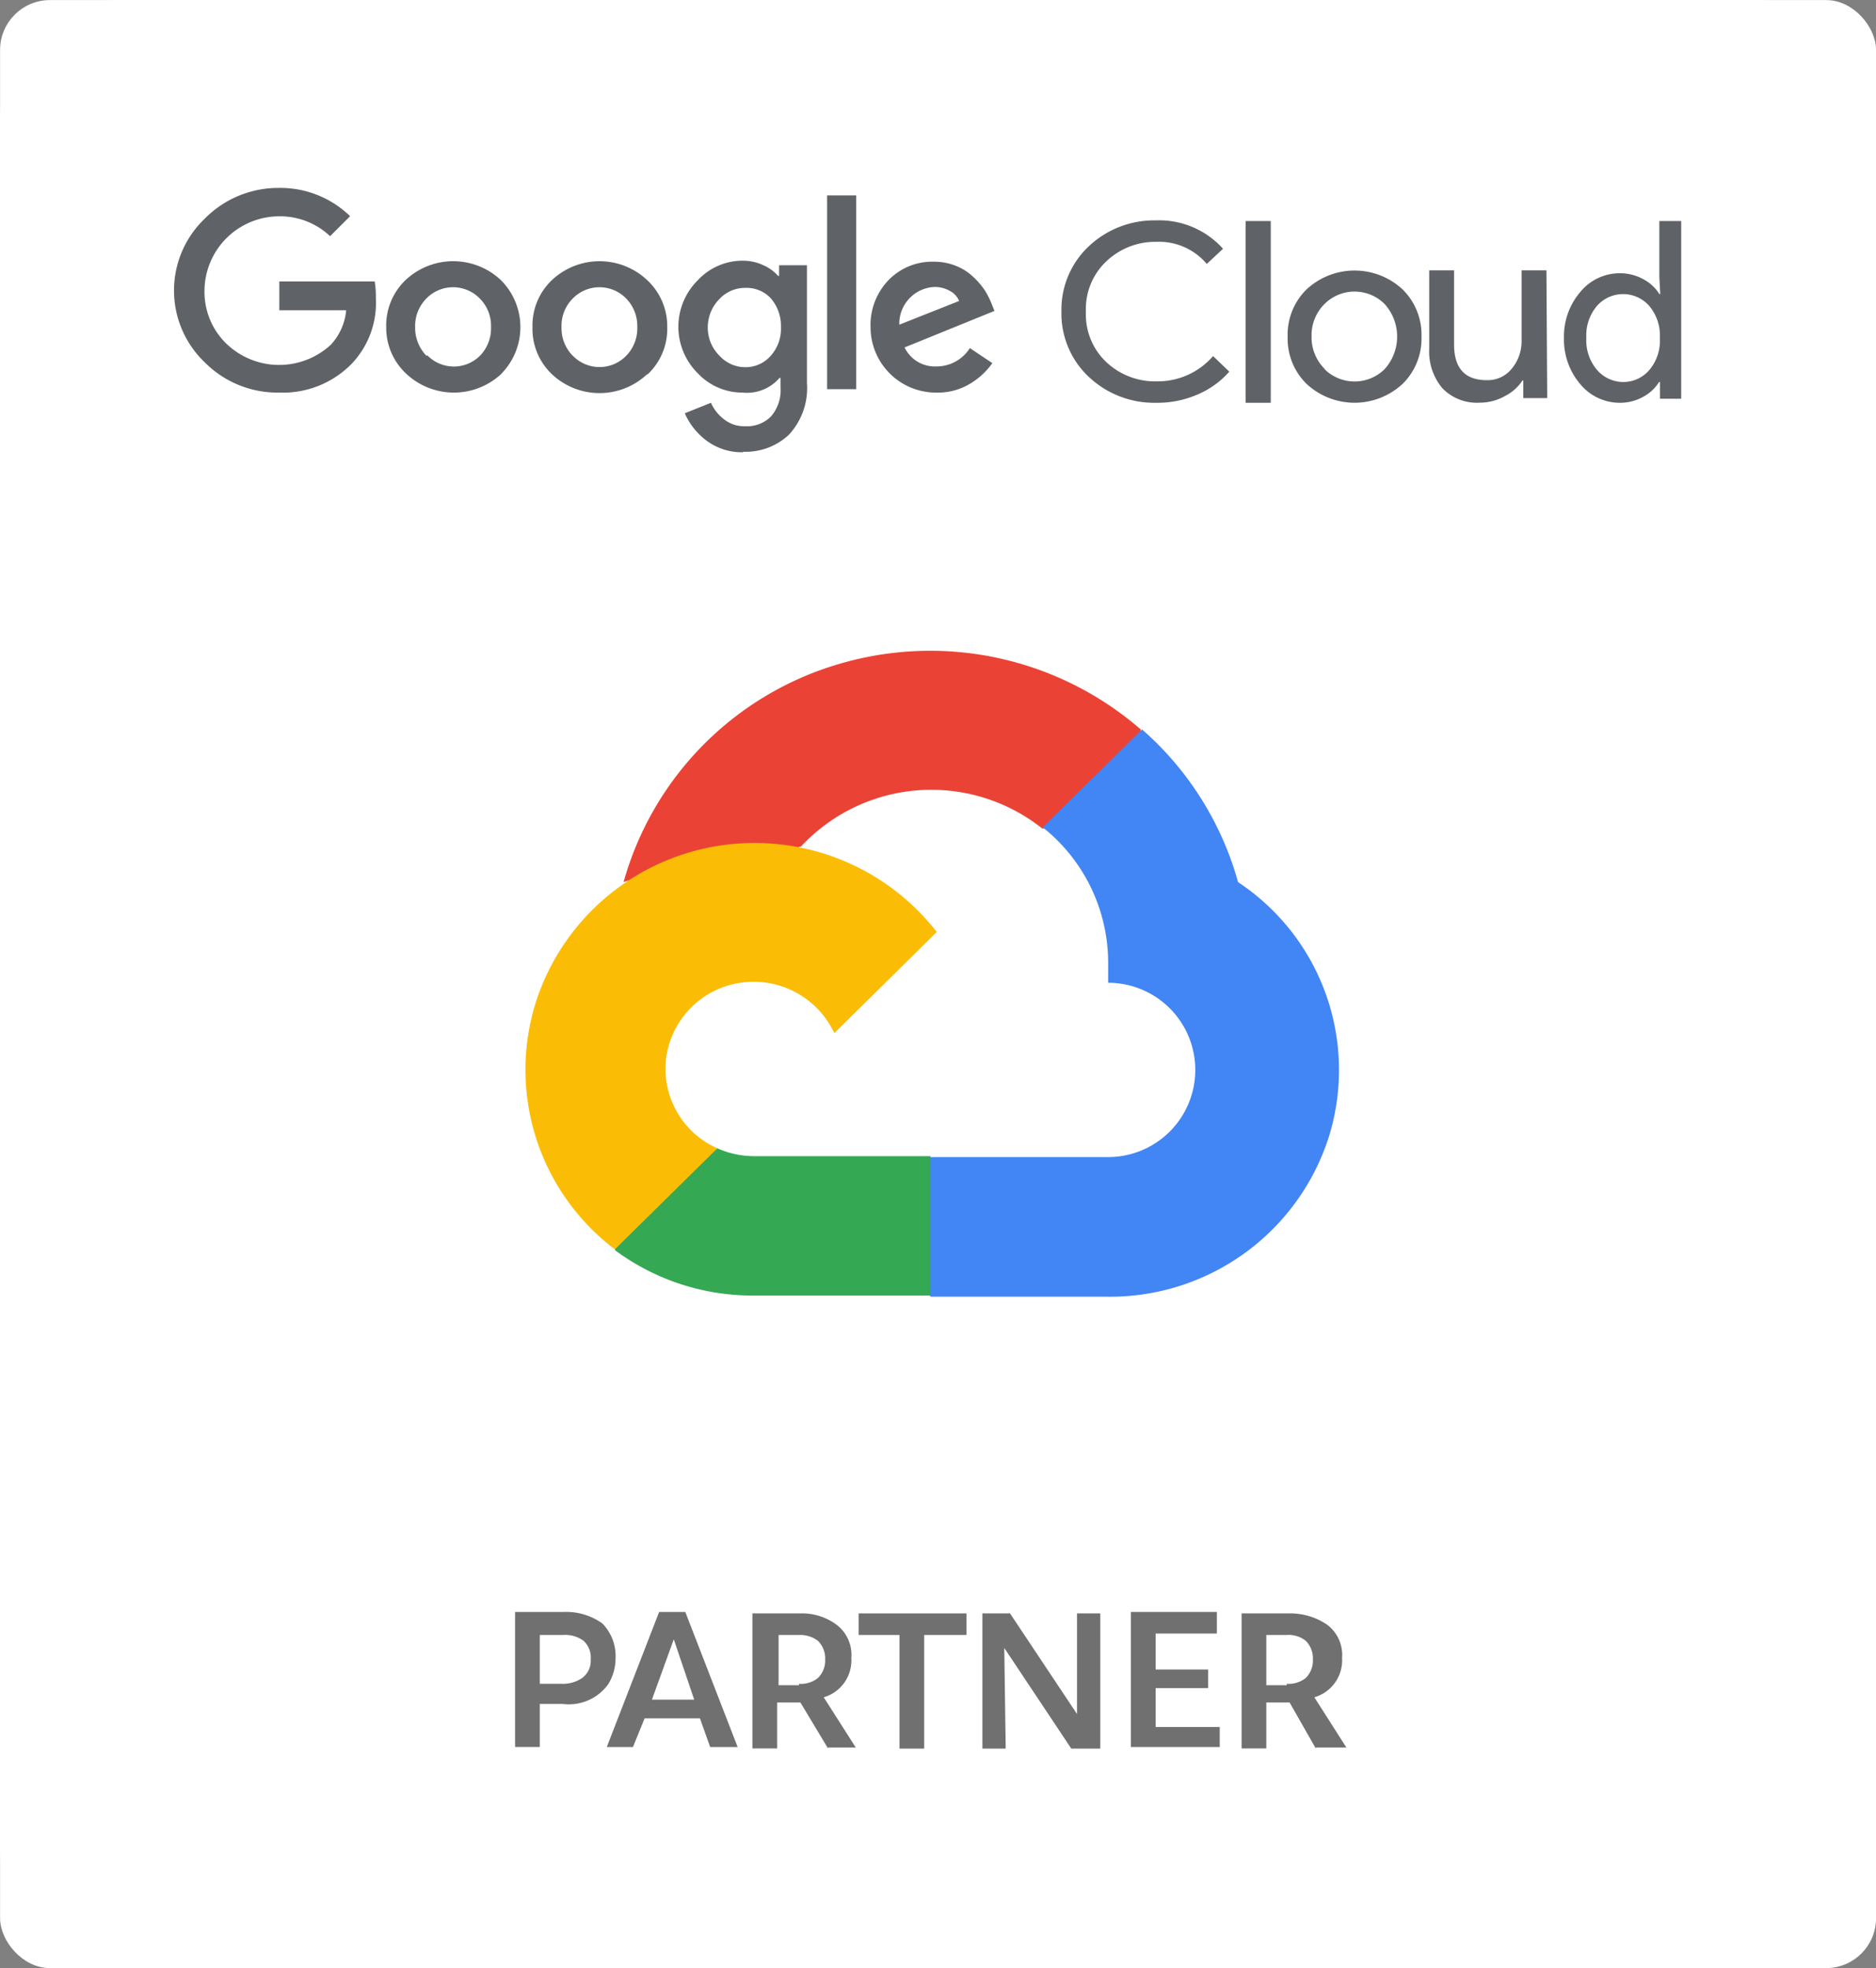 <svg xmlns="http://www.w3.org/2000/svg" viewBox="0 0 143.39 150.39"><rect x="0" y="0" width="143.39" height="150.39" fill="#808080" stroke="none"/><defs><style>.cls-1{fill:#fff;stroke:#fff;stroke-width:0.39px;}.cls-2{opacity:0.7;}.cls-3{fill:#333;}.cls-4{fill:#ea4335;}.cls-5{fill:#4285f4;}.cls-6{fill:#34a853;}.cls-7{fill:#fbbc05;}.cls-8{fill:#5f6368;}</style></defs><g id="Layer_2" data-name="Layer 2"><g id="Layer_1-2" data-name="Layer 1"><rect class="cls-1" x="0.2" y="0.2" width="143" height="150" rx="3.62"/><g id="Landing"><g id="Mockup-redesign-G"><g id="Banner"><g id="Badge_Google-badge" data-name="Badge/Google-badge"><g id="White-salesforce-gold-badge"><path id="Path" class="cls-1" d="M134.29,150.2H9.1a8.87,8.87,0,0,1-8.9-8.79V9A8.86,8.86,0,0,1,9.1.2H134.29A8.87,8.87,0,0,1,143.2,9V141.3A8.9,8.9,0,0,1,134.29,150.2Z"/><g id="Partner" class="cls-2"><path id="Shape" class="cls-3" d="M47.05,126.7a3.77,3.77,0,0,1-.56,2A3.72,3.72,0,0,1,43,130.21H41.26v3.29H39.37V123.18h3.78a4.71,4.71,0,0,1,2.89.88A3.54,3.54,0,0,1,47.05,126.7Zm-5.79-1.87v3.84h1.67a2.59,2.59,0,0,0,1.56-.44,1.62,1.62,0,0,0,.66-1.42,1.74,1.74,0,0,0-.55-1.43,2.38,2.38,0,0,0-1.56-.44H41.26Z"/><path id="Shape-2" data-name="Shape" class="cls-3" d="M53.5,131.31H49.27l-.89,2.19h-2l4-10.32h2l4,10.32H54.28Zm-3.67-1.43h3.23l-1.56-4.61Z"/><path id="Shape-3" data-name="Shape" class="cls-3" d="M63.29,133.61l-2.11-3.51H59.4v3.51H57.51V123.29h3.67a4.42,4.42,0,0,1,2.78.88,2.89,2.89,0,0,1,1.11,2.53,2.93,2.93,0,0,1-2.11,3l2.45,3.84H63.29Zm-2.22-4.94a2.05,2.05,0,0,0,1.44-.44,1.84,1.84,0,0,0,.56-1.42,1.87,1.87,0,0,0-.56-1.43,2.24,2.24,0,0,0-1.44-.44H59.51v3.84h1.56Z"/><polygon id="Path-2" data-name="Path" class="cls-3" points="73.75 124.94 70.64 124.94 70.64 133.62 68.75 133.62 68.75 124.94 65.63 124.94 65.63 123.29 73.87 123.29 73.87 124.94 73.75 124.94"/><polygon id="Path-3" data-name="Path" class="cls-3" points="74.98 123.29 77.2 123.29 82.32 130.98 82.32 130.98 82.32 123.29 84.1 123.29 84.1 133.62 81.88 133.62 76.76 125.93 76.76 125.93 76.87 133.62 75.09 133.62 75.09 123.29 74.98 123.29"/><polygon id="Path-4" data-name="Path" class="cls-3" points="93.01 124.83 88.33 124.83 88.33 127.58 92.34 127.58 92.34 129 88.33 129 88.33 131.97 93.23 131.97 93.23 133.5 86.44 133.5 86.44 123.18 93.01 123.18 93.01 124.83"/><path id="Shape-4" data-name="Shape" class="cls-3" d="M100.57,133.61l-2-3.51H96.79v3.51H94.9V123.29h3.67a5,5,0,0,1,2.89.88,2.9,2.9,0,0,1,1.12,2.53,2.94,2.94,0,0,1-2.12,3l2.45,3.84h-2.34Zm-2.22-4.94a2.1,2.1,0,0,0,1.45-.44,1.88,1.88,0,0,0,.55-1.42,1.9,1.9,0,0,0-.55-1.43,2.1,2.1,0,0,0-1.45-.44H96.79v3.84h1.56Z"/></g></g><g id="cloud-logo"><g id="Logo"><path id="Path-5" data-name="Path" class="cls-4" d="M79.62,63.31h1.9L86.93,58l.26-2.26a24.55,24.55,0,0,0-23.06-5A24.14,24.14,0,0,0,47.66,67.41a3,3,0,0,1,1.9-.11l10.81-1.76s.55-.9.84-.84a13.62,13.62,0,0,1,18.45-1.39Z"/><path id="Path-6" data-name="Path" class="cls-5" d="M94.63,67.41a24.06,24.06,0,0,0-7.34-11.67L79.7,63.22a13.23,13.23,0,0,1,5,10.55V75.1a6.66,6.66,0,1,1,0,13.32H71.15L69.8,89.77v8l1.35,1.32h13.5A17.55,17.55,0,0,0,101.56,86.9,17.21,17.21,0,0,0,94.63,67.41Z"/><path id="Path-7" data-name="Path" class="cls-6" d="M57.62,99H71.13V88.35H57.62a6.89,6.89,0,0,1-2.79-.6l-1.89.58-5.45,5.33L47,95.53A17.63,17.63,0,0,0,57.62,99Z"/><path id="Path-8" data-name="Path" class="cls-7" d="M57.62,64.42A17.54,17.54,0,0,0,41.08,76.21,17.19,17.19,0,0,0,47,95.47l7.83-7.72a6.64,6.64,0,0,1-3.9-7,6.71,6.71,0,0,1,5.73-5.66,6.8,6.8,0,0,1,7.11,3.86l7.83-7.73A17.62,17.62,0,0,0,57.62,64.42Z"/></g><g id="Google-cloud"><path id="Shape-5" data-name="Shape" class="cls-8" d="M21.33,30a7.84,7.84,0,0,1-5.67-2.3,7.59,7.59,0,0,1,0-11,7.88,7.88,0,0,1,5.67-2.34,7.65,7.65,0,0,1,5.43,2.16l-1.53,1.53a5.56,5.56,0,0,0-3.9-1.52,5.72,5.72,0,0,0-5.7,5.72,5.51,5.51,0,0,0,1.66,4,5.82,5.82,0,0,0,8,.09,4.46,4.46,0,0,0,1.17-2.63H21.35V21.51h7.29a7.33,7.33,0,0,1,.09,1.32,6.74,6.74,0,0,1-1.88,5A7.36,7.36,0,0,1,21.33,30Zm17-1.44a5.32,5.32,0,0,1-7.28,0A4.8,4.8,0,0,1,29.52,25,4.8,4.8,0,0,1,31,21.4a5.32,5.32,0,0,1,7.28,0,5.08,5.08,0,0,1,0,7.2Zm-5.67-1.41a2.83,2.83,0,0,0,4.06,0A3,3,0,0,0,37.53,25a2.94,2.94,0,0,0-.86-2.19,2.85,2.85,0,0,0-4.08,0A3,3,0,0,0,31.73,25a3.06,3.06,0,0,0,.87,2.19ZM49.46,28.6a5.31,5.31,0,0,1-7.27,0A4.77,4.77,0,0,1,40.7,25a4.77,4.77,0,0,1,1.49-3.6,5.31,5.31,0,0,1,7.27,0A4.81,4.81,0,0,1,51,25a4.77,4.77,0,0,1-1.49,3.6Zm-5.67-1.41a2.84,2.84,0,0,0,4.07,0A3,3,0,0,0,48.71,25a3,3,0,0,0-.85-2.19,2.85,2.85,0,0,0-4.08,0A2.94,2.94,0,0,0,42.92,25a3,3,0,0,0,.86,2.19Zm13,7.37A4.52,4.52,0,0,1,54,33.67a5.21,5.21,0,0,1-1.66-2.09l2-.8a3.22,3.22,0,0,0,1,1.26,2.43,2.43,0,0,0,1.6.53,2.56,2.56,0,0,0,2-.76,3.06,3.06,0,0,0,.72-2.2v-.73h-.08A3.27,3.27,0,0,1,56.77,30a4.66,4.66,0,0,1-3.43-1.47,5,5,0,0,1,0-7.12,4.68,4.68,0,0,1,3.43-1.49,3.72,3.72,0,0,1,1.58.35,3.22,3.22,0,0,1,1.12.81h.08v-.81h2.13v9a5.25,5.25,0,0,1-1.37,3.94,4.81,4.81,0,0,1-3.5,1.31Zm.16-6.5a2.55,2.55,0,0,0,1.94-.85A3.09,3.09,0,0,0,59.69,25a3.21,3.21,0,0,0-.78-2.21A2.51,2.51,0,0,0,57,22a2.66,2.66,0,0,0-2,.84A3.06,3.06,0,0,0,54.1,25,3,3,0,0,0,55,27.19a2.67,2.67,0,0,0,2,.87Zm8.49-13.13V29.74H63.22V14.93ZM71.61,30a5,5,0,0,1-5.07-5,4.93,4.93,0,0,1,1.4-3.62A4.63,4.63,0,0,1,71.38,20a4.42,4.42,0,0,1,1.72.33,4.05,4.05,0,0,1,1.31.85,6,6,0,0,1,.86,1,6.63,6.63,0,0,1,.51,1l.23.58-6.87,2.79A2.57,2.57,0,0,0,71.61,28a3,3,0,0,0,2.52-1.4l1.72,1.15a5.64,5.64,0,0,1-1.65,1.54,4.73,4.73,0,0,1-2.59.71Zm-2.87-5.19L73.31,23a1.52,1.52,0,0,0-.71-.77,2.3,2.3,0,0,0-1.18-.3,2.81,2.81,0,0,0-2.68,2.94Z"/><path id="Path-9" data-name="Path" class="cls-8" d="M88.37,30.78a7.29,7.29,0,0,1-5.17-2,6.64,6.64,0,0,1-2.07-5,6.63,6.63,0,0,1,2.07-4.94,7.29,7.29,0,0,1,5.17-2,6.55,6.55,0,0,1,5.11,2.17l-1.24,1.16a4.78,4.78,0,0,0-3.87-1.69A5.42,5.42,0,0,0,84.53,20,5,5,0,0,0,83,23.83a5,5,0,0,0,1.56,3.84,5.42,5.42,0,0,0,3.84,1.47,5.58,5.58,0,0,0,4.32-1.93l1.24,1.19a6.68,6.68,0,0,1-2.39,1.73,7.66,7.66,0,0,1-3.17.65Z"/><polygon id="Path-10" data-name="Path" class="cls-8" points="97.13 30.78 95.21 30.78 95.21 16.89 97.13 16.89 97.13 30.78"/><path id="Shape-6" data-name="Shape" class="cls-8" d="M99.86,22.12a5.39,5.39,0,0,1,7.35,0,4.85,4.85,0,0,1,1.44,3.61,4.84,4.84,0,0,1-1.44,3.6,5.39,5.39,0,0,1-7.35,0,4.84,4.84,0,0,1-1.44-3.6,4.85,4.85,0,0,1,1.44-3.61Zm1.39,6.1a3.27,3.27,0,0,0,4.57,0,3.71,3.71,0,0,0,0-5,3.25,3.25,0,0,0-4.57,0,3.34,3.34,0,0,0-1,2.49,3.38,3.38,0,0,0,1,2.48Z"/><path id="Path-11" data-name="Path" class="cls-8" d="M118.26,30.42h-1.83V29.07h-.06A3.45,3.45,0,0,1,115,30.28a3.85,3.85,0,0,1-1.88.49,3.66,3.66,0,0,1-2.88-1.11,4.35,4.35,0,0,1-1-3v-6h1.9v5.66c0,1.82.83,2.73,2.5,2.73a2.35,2.35,0,0,0,1.92-.89,3.25,3.25,0,0,0,.74-2.1v-5.4h1.9Z"/><path id="Shape-7" data-name="Shape" class="cls-8" d="M123.79,30.78a3.91,3.91,0,0,1-3-1.42,5.25,5.25,0,0,1-1.25-3.53,5.21,5.21,0,0,1,1.25-3.52,3.89,3.89,0,0,1,3-1.43,3.65,3.65,0,0,1,1.82.46,3.16,3.16,0,0,1,1.22,1.13h.07l-.07-1.28v-4.3h1.67V30.47h-1.62V29.19h-.07a3.2,3.2,0,0,1-1.21,1.13,3.61,3.61,0,0,1-1.81.46Zm.27-1.59a2.6,2.6,0,0,0,2-.91,3.48,3.48,0,0,0,.81-2.45,3.51,3.51,0,0,0-.81-2.45,2.66,2.66,0,0,0-4,0,3.47,3.47,0,0,0-.81,2.44,3.47,3.47,0,0,0,.81,2.44A2.65,2.65,0,0,0,124.06,29.19Z"/></g></g></g></g></g></g></g></g></svg>